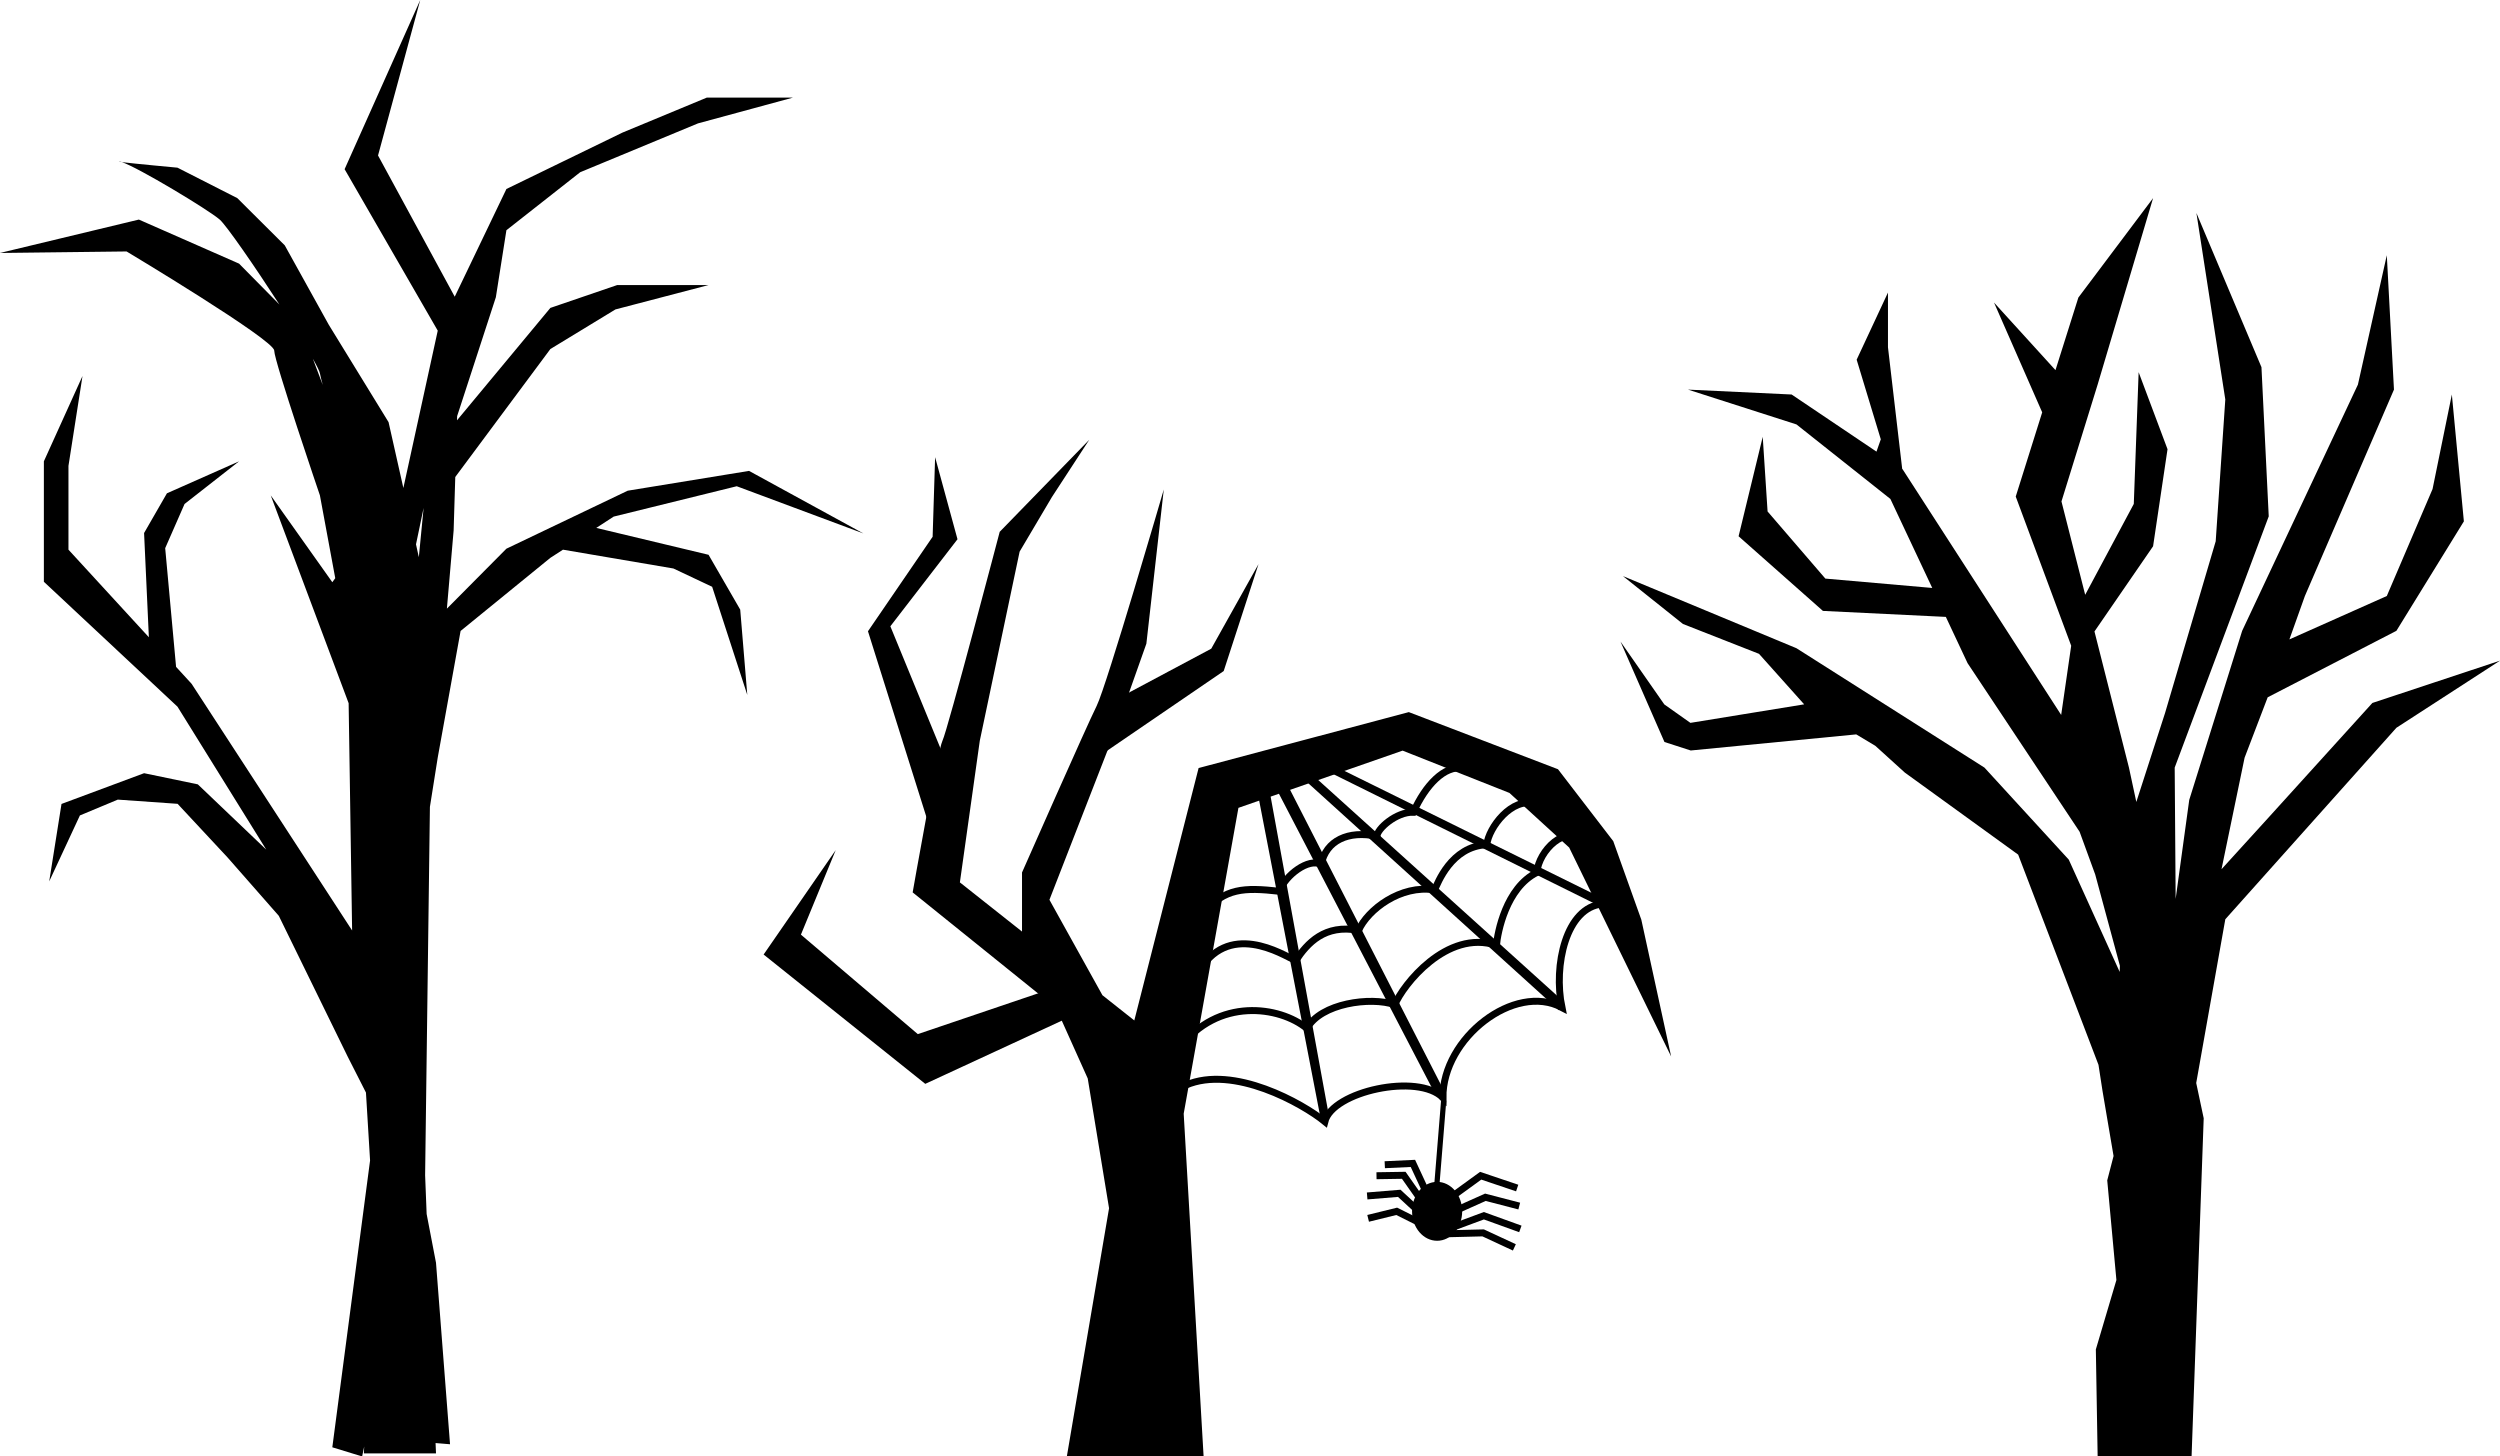 <?xml version="1.0" encoding="UTF-8"?>
<svg version="1.1" viewBox="0 0 718.04 418.31" xmlns="http://www.w3.org/2000/svg">
<g transform="translate(1939.6 -427.03)">
<g transform="translate(-343.45 72.22)">
<path d="m-1283.3 481.12-25.719 26.438s-15.009 57.143-16.438 60c-1.429 2.857-8.562 43.562-8.562 43.562l41.188 33.188 9.094 20.25 6.125 37.281-12.125 71.281h39.281l-5.719-98.438 15.719-87.844 47.156-16.438 30.688 12.156 17.156 15.688 29.281 60-8.562-39.281-8.062-22.562-15.875-20.656-42.844-16.406-60.375 16.062-18.469 72.5-9.156-7.25-15.219-27.406 20-51.406 7.844-22.156 5-44.281s-16.424 56.442-19.281 62.156c-2.857 5.714-21.438 47.844-21.438 47.844v16.969l-17.844-14.125 5.719-40.688 11.438-54.312 9.281-15.688z" color="#000000"/>
<path d="m-1280.4 558.26 32.143-17.143 13.572-24.286-10 30.714-42.857 29.286z" color="#000000"/>
<path d="m-1324 574.69-16.428-40 19.286-25-6.429-23.571-0.714 22.857-18.571 27.143 20 63.571z" color="#000000"/>
<path d="m-1290.4 637.54-42.143 14.286-33.571-28.571 10-24.286-20.714 30 46.429 37.143 47.857-22.143z" color="#000000"/>
<path d="m-1216.6 677.34-19.283-99.752 15.152-3.03 13.904-4.819-6.066 5.06 78.341 38.668-0.685 2.315-79.294-39.29-3.552 1.857 70.433 63.597-0.758 3.03-73.839-66.884-4.293 1.768 44.63 87.253 0.695 4.284-3.22-3.273-45.64-87.758-1.768-0.253 17.406 95.287z" color="#000000"/>
<path d="m-1255.6 666.49c13.759-5.955 33.668 5.319 39.963 10.465 2.166-8.71 26.815-14.072 33.919-6.868-0.134-17.151 20.599-33.17 34.174-25.908-2.499-12.094 1.191-28.797 11.65-29.736" color="#000000" fill="none" stroke="#000" stroke-width="2"/>
<path transform="matrix(.789 0 0 1 -1755.2 22.682)" d="m812.67 663.2c0 28.313-39.742 51.265-88.767 51.265-49.025 0-88.767-22.952-88.767-51.265s39.742-51.265 88.767-51.265c49.025 0 88.767 22.952 88.767 51.265z" fill="none" stroke-width="0"/>
<path d="m-1252.3 634.66c8.643-15.928 24.626-5.657 28.284-3.914 3.383-5.083 8.351-10.578 18.056-8.713 2.658-5.968 12.123-13.2 21.845-11.617 0.861-1.806 4.685-12.501 14.994-12.998 0.531-4.884 7.185-13.772 13.921-11.751" color="#000000" fill="none" stroke="#000" stroke-width="2"/>
<path d="m-1257.4 655.88c10.974-14.717 28.813-12.124 36.618-5.682 3.968-7.259 18.28-9.206 25.254-6.819 2.206-5.522 14.902-21.802 29.168-17.046 0.352-3.723 2.739-16.478 11.626-20.941 0.485-6.184 8.328-14.167 13.628-8.858" color="#000000" fill="none" stroke="#000" stroke-width="2"/>
<path d="m-1175.9 575.44c-5.441-0.857-10.836 4.912-14.314 12.659-4.9-0.152-10.498 4.837-10.435 6.913-8.257-1.773-14.666 1.213-16.036 8.081-3.565-1.968-10.306 3.062-11.996 7.702-10.282-1.135-15.597-0.923-21.844 6.187" color="#000000" fill="none" stroke="#000" stroke-width="2"/>
<path transform="translate(-1868.9 26.011)" d="m692.71 676.71c0 4.672-3.222 8.46-7.197 8.46s-7.197-3.788-7.197-8.46c0-4.672 3.222-8.46 7.197-8.46s7.197 3.788 7.197 8.46z"/>
<path d="m-1178.7 698.18 7.829-5.682 10.48 3.535" color="#000000" fill="none" stroke="#000" stroke-width="2"/>
<path d="m-1159.8 701.21-9.723-2.525-8.46 3.788" color="#000000" fill="none" stroke="#000" stroke-width="2"/>
<path d="m-1178.8 707.27 8.839-3.283 10.48 3.788" color="#000000" fill="none" stroke="#000" stroke-width="2"/>
<path d="m-1161.2 713.08-8.965-4.167-10.228 0.253" color="#000000" fill="none" stroke="#000" stroke-width="2"/>
<path d="m-1186.3 697.67-4.041-8.713-8.081 0.379" color="#000000" fill="none" stroke="#000" stroke-width="2"/>
<path d="m-1200.8 692.5 7.829-0.126 4.167 5.935" color="#000000" fill="none" stroke="#000" stroke-width="2"/>
<path d="m-1187.7 703.61-6.566-6.061-9.218 0.758" color="#000000" fill="none" stroke="#000" stroke-width="2"/>
<path d="m-1203.2 704.74 8.207-2.02 8.586 4.293" color="#000000" fill="none" stroke="#000" stroke-width="2"/>
<path d="m-1183.9 700.45 2.399-29.547" color="#000000" fill="none" stroke="#000" stroke-width="1.5"/>
</g>
<path d="m-1321.2 483.93-15.927 53.562-10.386 33.562 6.813 26.812 13.958-26.094 1.393-37.844 8.296 22.125-4.148 27.875-16.835 24.469 9.901 39.094 2.119 9.875 8.266-25.594 14.534-49.281 2.755-40.719-8.296-53.562 18.682 44.281 2.089 42.844-27.009 72.156 0.273 37.719 3.906-28.438 15.2-48.562 33.246-70.719 8.296-37.156 2.059 38.594-25.585 59.281-4.451 12.469 27.978-12.469 13.141-30.719 5.541-27.156 3.452 36.438-19.378 31.438-36.97 19.094-6.631 17.344-6.631 32.031 13.565-14.906 29.764-32.844 36.668-12.156-29.764 19.281-49.142 55-8.357 47.031 2.15 10.125-3.482 97.125h-26.978l-0.516-30.735 5.905-19.927-2.634-28.619 1.817-7-3.179-18.719-1.151-7.469-23.072-60.375-32.55-23.562-8.48-7.692-5.48-3.281-47.533 4.625-7.546-2.437-12.627-28.845 12.58 18.044 7.5 5.305 32.67-5.321-12.965-14.504-21.843-8.577-17.24-13.753 49.839 20.719 53.987 34.281 24.223 26.438 14.625 32.25 0.06-1.781-7.085-26.188-4.481-12.281-32.186-48.438-6.237-13.281-35.305-1.719-24.223-21.438 6.934-28.562 1.393 21.438 16.593 19.281 30.703 2.688-12.021-25.562-26.978-21.406-31.157-10 29.764 1.406 24.374 16.406 1.241-3.531-6.934-22.875 8.993-19.281v15.719l4.088 34.938 0.091 0.062 45.569 70.594 2.876-19.875-15.927-42.844 7.6-24.188-13.837-31.531 17.653 19.406 6.571-20.844z" color="#000000" stroke-width="0"/>
<path d="m-1818.9 427.03-12.125 44.656 22.031 40.562 14.844-30.938 33.312-16.188 24.25-10.062h24.75l-27.281 7.406-33.844 14.031-21.188 16.656-3.031 19.25-11.125 34.156-0.031 1.188 26.812-32.281 19.188-6.562h26.25l-26.75 7-18.688 11.375-27.312 36.75-0.469 15.344-1.938 22.469 17.094-17.219 34.844-16.656 34.844-5.688 32.844 17.969-36.375-13.562-35.344 8.719-5 3.25 32.25 7.719 9.094 15.75 2.031 24.5-10.094-31.062-11.125-5.25-31.719-5.406-3.625 2.344-25.781 21-6.563 36.344-2.25 14.188-1.375 105.81 0.438 11.125 2.687 14 4.031 52.125-4.156-0.344 0.125 2.969h-20.719l0.094-1.969-0.594 2.844-8.562-2.625 10.844-82.375-1.182-19.511-5.218-10.266-19.812-40.493-14.683-16.725-14.386-15.447-17.172-1.207-10.888 4.543-8.815 18.949 3.531-22.25 23.72-8.831 15.436 3.206 19.656 18.75-25.5-41.062-38.375-35.875v-34.594l11.094-24.5-4.031 25.812v24.062l23.094 25.156-1.375-29.938 6.562-11.406 20.719-9.188-15.656 12.25-5.562 12.688 3.125 34.094 4.469 4.875 46.094 70.844-1-65.281-22.375-59.688 17.688 24.938 0.844-1.156-4.406-23.781s-13.125-38.53-13.125-41.594-42.406-28.469-42.406-28.469l-36.375 0.438 39.906-9.594 28.781 12.656 11.594 11.75c-7.137-11.026-15.242-22.747-17.156-24.406-3.314-2.873-23.503-14.998-28.094-16.5 3.274 0.425 15.969 1.594 15.969 1.594l17.188 8.75 13.625 13.562 12.625 22.781 17.187 28 4.25 18.906 9.875-45.188-26.75-46.375zm-85.688 46.562c-0.725-0.094-1.145-0.156-0.688-0.156 0.158 0 0.381 0.056 0.688 0.156zm54.844 56.469 2.844 7.531c-0.392-1.482-0.731-2.744-0.812-3.312-0.083-0.573-0.85-2.12-2.031-4.219zm31.813 42.844-2.188 10.469 0.813 3.688z" color="#000000" stroke-width="0"/>
</g>
</svg>
